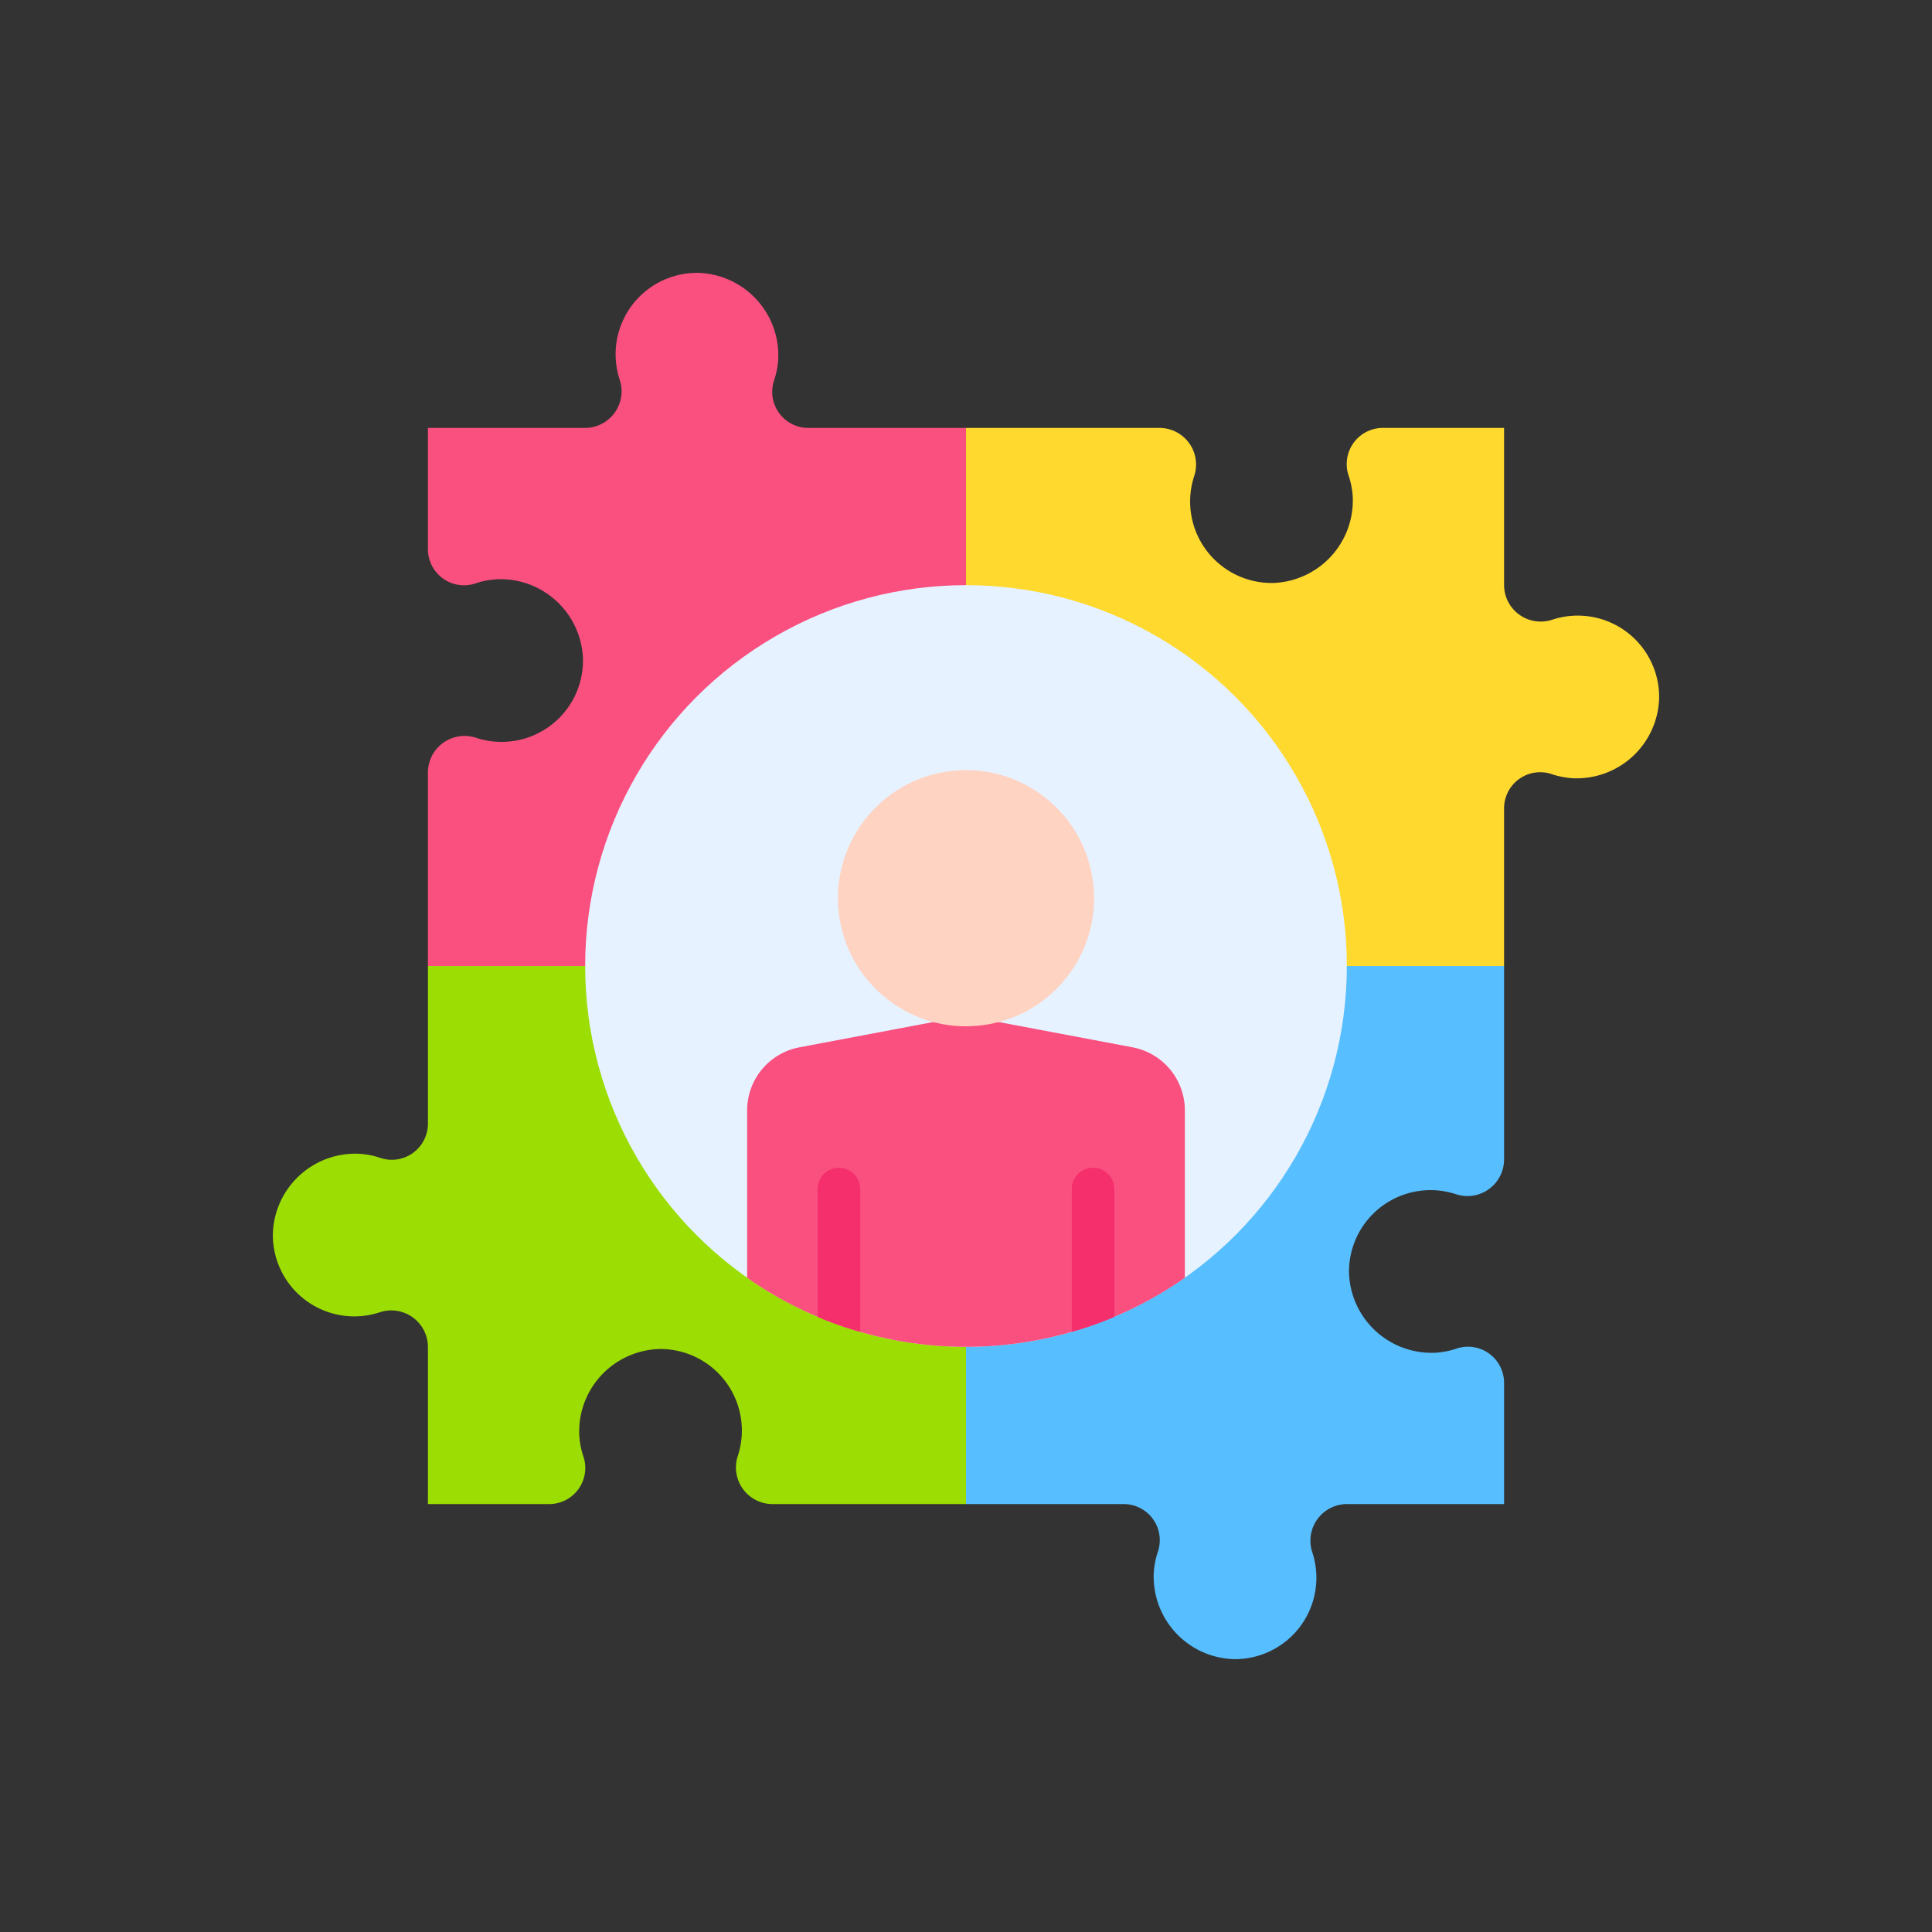 <svg xmlns="http://www.w3.org/2000/svg" width="128" height="128" viewBox="0 0 128 128">
  <rect x="0" y="0" width="128" height="128" fill="#333333" stroke="none"/>
  <title>Artboard 3</title>
  <g>
    <path d="M76.834,28.351H64V38.768a2.428,2.428,0,0,0,3.222,2.275,5.394,5.394,0,0,1,7.051,5.213,5.469,5.469,0,0,1-5.716,5.3,5.387,5.387,0,0,1-1.449-.289A2.393,2.393,0,0,0,64,53.586V64H74.414a2.4,2.4,0,0,1,2.316,3.109,5.335,5.335,0,0,0-.29,1.448,5.541,5.541,0,0,0,5.3,5.716,5.394,5.394,0,0,0,5.213-7.051A2.428,2.428,0,0,1,89.232,64H99.649V53.586a2.393,2.393,0,0,1,3.108-2.315,5.387,5.387,0,0,0,1.449.289,5.469,5.469,0,0,0,5.716-5.3,5.394,5.394,0,0,0-7.051-5.213,2.427,2.427,0,0,1-3.222-2.275V28.351h-8a2.394,2.394,0,0,0-2.316,3.109,5.334,5.334,0,0,1,.289,1.448,5.469,5.469,0,0,1-5.3,5.716,5.4,5.4,0,0,1-5.214-7.051A2.427,2.427,0,0,0,76.834,28.351Z" fill="#ffd92e"/>
    <path d="M38.768,64H28.351V74.414a2.393,2.393,0,0,1-3.108,2.315,5.387,5.387,0,0,0-1.449-.289,5.469,5.469,0,0,0-5.716,5.3,5.394,5.394,0,0,0,7.051,5.213,2.427,2.427,0,0,1,3.222,2.275V99.649h8a2.394,2.394,0,0,0,2.316-3.109,5.334,5.334,0,0,1-.289-1.448,5.469,5.469,0,0,1,5.3-5.716,5.4,5.4,0,0,1,5.214,7.051,2.427,2.427,0,0,0,2.274,3.222H64V89.232a2.428,2.428,0,0,0-3.222-2.275,5.394,5.394,0,0,1-7.051-5.213,5.469,5.469,0,0,1,5.716-5.3,5.387,5.387,0,0,1,1.449.289A2.393,2.393,0,0,0,64,74.414V64H53.586a2.4,2.4,0,0,1-2.316-3.109,5.335,5.335,0,0,0,.29-1.448,5.541,5.541,0,0,0-5.3-5.716,5.394,5.394,0,0,0-5.213,7.051A2.428,2.428,0,0,1,38.768,64Z" fill="#9cdd03"/>
    <path d="M76.729,67.108A2.393,2.393,0,0,0,74.414,64H64V74.414a2.394,2.394,0,0,1-3.108,2.316,5.35,5.35,0,0,0-1.449-.29,5.541,5.541,0,0,0-5.716,5.3,5.4,5.4,0,0,0,7.051,5.214A2.427,2.427,0,0,1,64,89.232V99.649H74.414a2.393,2.393,0,0,1,2.315,3.108,5.387,5.387,0,0,0-.289,1.449,5.469,5.469,0,0,0,5.3,5.716,5.394,5.394,0,0,0,5.213-7.051,2.427,2.427,0,0,1,2.275-3.222H99.649v-8a2.394,2.394,0,0,0-3.109-2.316,5.334,5.334,0,0,1-1.448.289,5.469,5.469,0,0,1-5.716-5.3,5.4,5.4,0,0,1,7.05-5.214,2.427,2.427,0,0,0,3.223-2.274V64H89.232a2.428,2.428,0,0,0-2.275,3.222,5.394,5.394,0,0,1-5.213,7.051,5.469,5.469,0,0,1-5.3-5.716A5.387,5.387,0,0,1,76.729,67.108Z" fill="#57beff"/>
    <path d="M33.231,49.152a5.366,5.366,0,0,1-1.657-.26,2.427,2.427,0,0,0-3.223,2.274V64H38.768a2.428,2.428,0,0,0,2.275-3.222,5.394,5.394,0,0,1,5.213-7.051,5.469,5.469,0,0,1,5.3,5.716,5.387,5.387,0,0,1-.289,1.449A2.393,2.393,0,0,0,53.586,64H64V53.586a2.394,2.394,0,0,1,3.108-2.316,5.35,5.35,0,0,0,1.449.29,5.541,5.541,0,0,0,5.716-5.3,5.4,5.4,0,0,0-7.051-5.214A2.427,2.427,0,0,1,64,38.768V28.351H53.586a2.393,2.393,0,0,1-2.315-3.108,5.387,5.387,0,0,0,.289-1.449,5.469,5.469,0,0,0-5.3-5.716,5.394,5.394,0,0,0-5.213,7.051,2.427,2.427,0,0,1-2.275,3.222H28.351v8a2.394,2.394,0,0,0,3.109,2.316,5.334,5.334,0,0,1,1.448-.289,5.469,5.469,0,0,1,5.716,5.3A5.393,5.393,0,0,1,33.231,49.152Z" fill="#fa507f"/>
    <circle cx="64" cy="64" r="25.232" fill="#e6f2ff"/>
    <path d="M78.5,73.563a4.255,4.255,0,0,0-3.449-4.173l-8.878-1.676h-4.35L52.953,69.39A4.254,4.254,0,0,0,49.5,73.563V84.657a25.267,25.267,0,0,0,29,0Z" fill="#fa507f"/>
    <circle cx="64" cy="59.51" r="8.485" transform="translate(-9.141 11.678) rotate(-9.735)" fill="#ffd3c2"/>
    <path d="M55.581,77.366a1.406,1.406,0,0,0-1.41,1.41v8.475a23.752,23.752,0,0,0,2.82.991V78.776A1.412,1.412,0,0,0,55.581,77.366Z" fill="#f42f6c"/>
    <path d="M72.419,77.366a1.412,1.412,0,0,0-1.41,1.41v9.466a23.752,23.752,0,0,0,2.82-.991V78.776A1.406,1.406,0,0,0,72.419,77.366Z" fill="#f42f6c"/>
  </g>
</svg>
